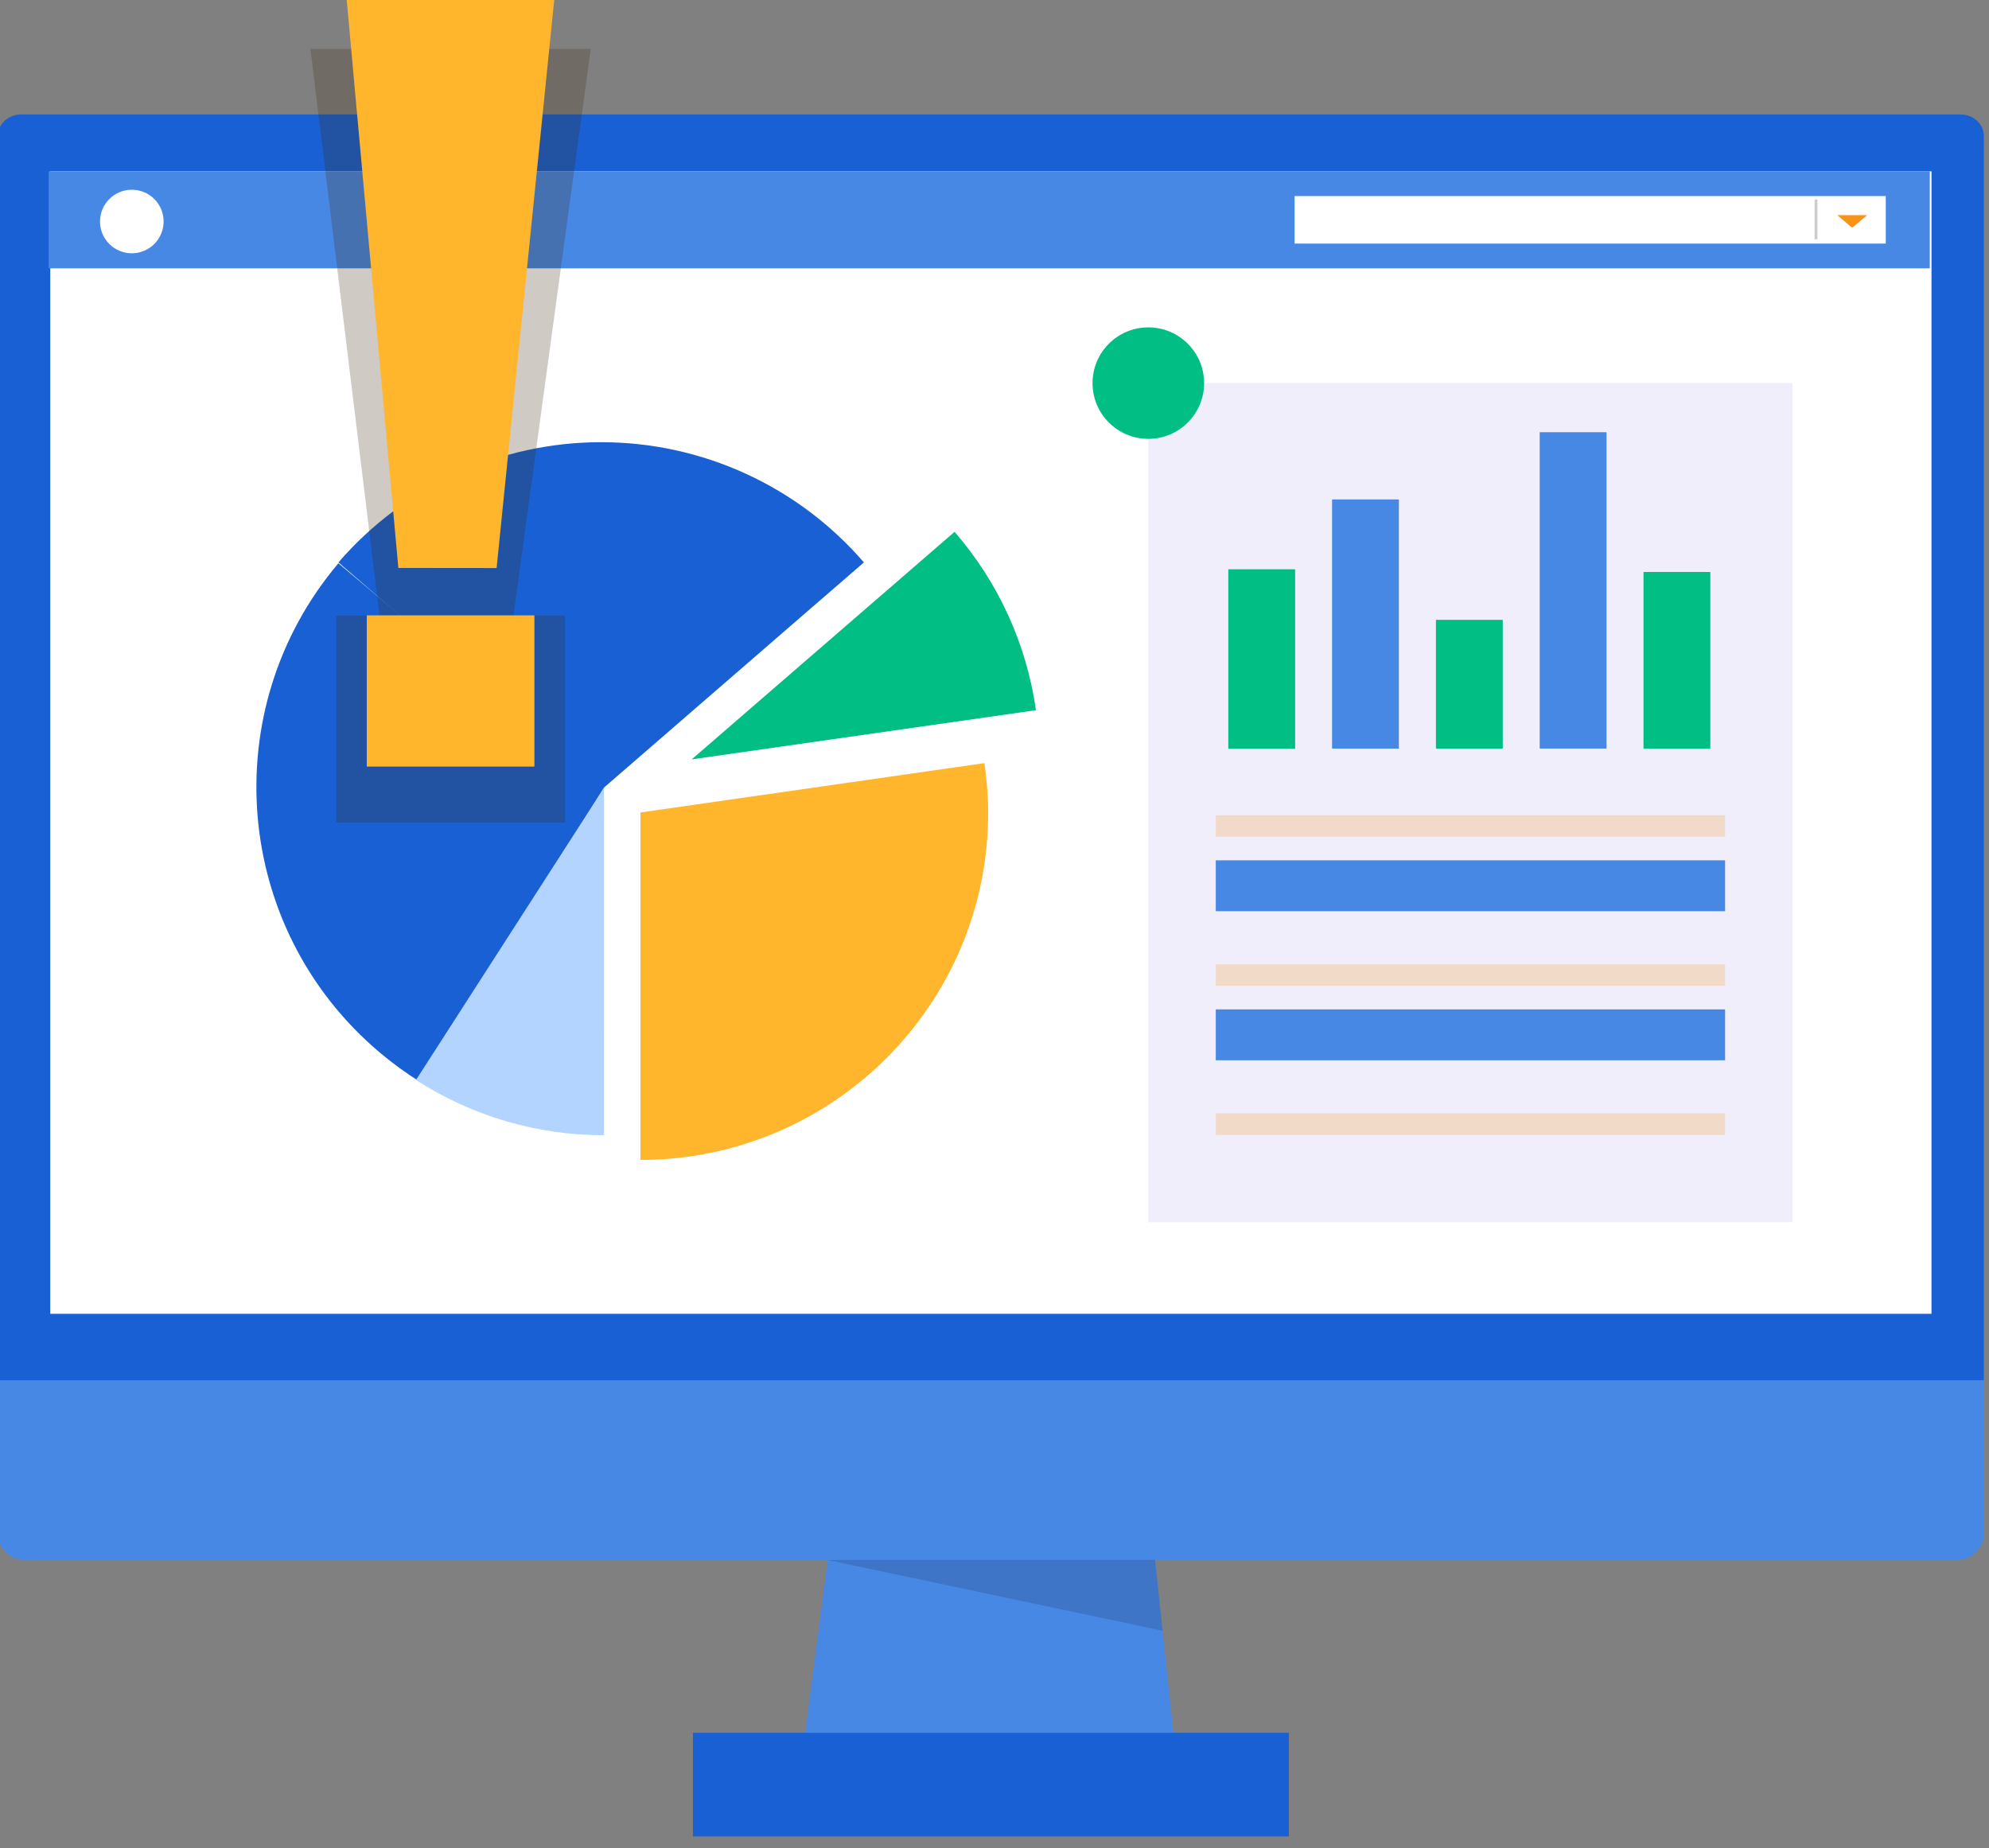 <?xml version="1.0" encoding="UTF-8" standalone="no"?>
<!DOCTYPE svg PUBLIC "-//W3C//DTD SVG 1.1//EN" "http://www.w3.org/Graphics/SVG/1.1/DTD/svg11.dtd">
<svg width="100%" height="100%" viewBox="0 0 99 92" version="1.1" xmlns="http://www.w3.org/2000/svg" xmlns:xlink="http://www.w3.org/1999/xlink" xml:space="preserve" xmlns:serif="http://www.serif.com/" style="fill-rule:evenodd;clip-rule:evenodd;stroke-linejoin:round;stroke-miterlimit:2;">
    <rect x="0" y="0" width="99" height="92" fill="#808080" stroke="none"/>
    <g transform="matrix(0.24,0,0,0.24,-612.365,-1752.62)">
        <g transform="matrix(0.358,0,0,0.266,1943.48,6375.44)">
            <g transform="matrix(-11.63,-0.174,-0.13,15.638,2854.87,4410.05)">
                <path d="M40.445,29.698L59.226,29.698L57.517,15.33L42.135,15.33L40.445,29.698Z" style="fill:rgb(72,136,229);fill-rule:nonzero;"/>
            </g>
            <g transform="matrix(11.63,0,0,15.639,1690.95,4342.23)">
                <path d="M41.851,22.994L58.103,22.301L58.556,26.527L41.851,22.994Z" style="fill-opacity:0.14;"/>
            </g>
            <g transform="matrix(11.63,0,0,15.639,1690.95,3171.62)">
                <path d="M0.538,27.106L0.538,96.518C0.538,97.25 1.131,97.844 1.863,97.844L98.136,97.844C98.868,97.844 99.462,97.25 99.462,96.518L99.462,27.106C99.459,26.405 98.891,25.836 98.19,25.834L1.81,25.834C1.107,25.834 0.538,26.404 0.538,27.106Z" style="fill:rgb(72,136,229);fill-rule:nonzero;"/>
            </g>
            <g transform="matrix(11.63,0,0,15.639,1690.95,3030.66)">
                <path d="M0.538,35.877L0.538,97.902L99.462,97.902L99.462,35.877C99.462,35.284 98.967,34.789 98.275,34.789L1.725,34.789C1.032,34.789 0.538,35.284 0.538,35.877Z" style="fill:rgb(24,96,211);fill-rule:nonzero;"/>
            </g>
            <g transform="matrix(11.63,0,0,15.639,1690.95,3023.22)">
                <rect x="3.147" y="38.104" width="93.707" height="56.96" style="fill:white;"/>
            </g>
            <g transform="matrix(11.63,0,0,15.639,1690.95,4648.21)">
                <rect x="35.16" y="12.049" width="29.683" height="5.165" style="fill:rgb(24,96,211);"/>
            </g>
            <g transform="matrix(11.63,0,0,15.639,1690.95,2208.04)">
                <rect x="3.07" y="90.227" width="93.699" height="4.836" style="fill:rgb(72,136,229);"/>
            </g>
            <g transform="matrix(11.63,0,0,15.639,1690.95,2208.03)">
                <rect x="65.129" y="91.461" width="29.447" height="2.369" style="fill:white;"/>
            </g>
            <g transform="matrix(11.63,0,0,15.639,1690.95,2210.59)">
                <path d="M92.162,92.25L93.647,92.25L92.904,92.878L92.162,92.25Z" style="fill:rgb(249,147,22);fill-rule:nonzero;"/>
            </g>
            <g transform="matrix(11.63,0,0,15.639,1690.95,2207.43)">
                <rect x="91.031" y="91.675" width="0.141" height="1.98" style="fill:rgb(204,204,204);"/>
            </g>
            <g transform="matrix(11.63,0,0,15.639,1690.95,2210.65)">
                <path d="M8.793,92.562C8.793,93.436 8.084,94.146 7.209,94.146C6.335,94.146 5.625,93.436 5.625,92.562C5.625,91.687 6.335,90.978 7.209,90.978L7.213,90.978C8.086,90.978 8.793,91.685 8.793,92.558L8.793,92.562Z" style="fill:white;fill-rule:nonzero;"/>
            </g>
            <g transform="matrix(11.63,0,0,15.639,1690.95,3116.88)">
                <rect x="57.84" y="42.67" width="32.09" height="41.838" style="fill:rgb(240,238,251);"/>
            </g>
            <g transform="matrix(-11.63,0.01,0.008,15.639,2401.82,2825.56)">
                <path d="M30.586,64.226C35.61,64.223 40.387,66.407 43.669,70.211L30.586,81.563L17.497,70.228C20.778,66.417 25.557,64.226 30.586,64.226Z" style="fill:rgb(24,96,211);fill-rule:nonzero;"/>
            </g>
            <g transform="matrix(11.63,0,0,15.639,1690.95,3148.05)">
                <path d="M17.499,49.661C11.332,56.966 12.254,67.888 19.561,74.055C19.566,74.06 19.572,74.065 19.578,74.07C20.209,74.601 20.877,75.087 21.577,75.525L30.743,60.826L17.499,49.661Z" style="fill:rgb(24,96,211);fill-rule:nonzero;"/>
            </g>
            <g transform="matrix(11.63,0,0,15.639,1690.95,3364.63)">
                <path d="M30.728,64.33C27.406,64.333 24.154,63.377 21.364,61.576L30.731,47.003L30.728,64.33Z" style="fill:rgb(179,212,255);fill-rule:nonzero;"/>
            </g>
            <g transform="matrix(11.63,0,0,15.639,1690.95,2872)">
                <path d="M52.246,74.638C51.78,71.345 50.372,68.257 48.191,65.746L35.099,77.09L52.246,74.638Z" style="fill:rgb(0,190,132);fill-rule:nonzero;"/>
            </g>
            <g transform="matrix(11.63,0,0,15.639,1690.95,3364.65)">
                <path d="M32.544,48.236L32.544,65.559C42.106,65.559 49.866,57.816 49.866,48.254L49.866,48.236C49.866,47.405 49.797,46.591 49.676,45.776L32.544,48.236Z" style="fill:rgb(255,182,45);fill-rule:nonzero;"/>
            </g>
            <g transform="matrix(11.63,0,0,15.639,1690.95,2894.94)">
                <rect x="82.509" y="66.279" width="3.328" height="8.811" style="fill:rgb(0,190,132);"/>
            </g>
            <g transform="matrix(11.63,0,0,15.639,1690.95,2932.21)">
                <rect x="72.17" y="66.283" width="3.328" height="6.42" style="fill:rgb(0,190,132);"/>
            </g>
            <g transform="matrix(11.63,0,0,15.639,1690.95,2892.85)">
                <rect x="61.827" y="66.279" width="3.328" height="8.945" style="fill:rgb(0,190,132);"/>
            </g>
            <g transform="matrix(11.63,0,0,15.639,1690.95,2838.35)">
                <rect x="66.995" y="66.282" width="3.328" height="12.424" style="fill:rgb(72,136,229);"/>
            </g>
            <g transform="matrix(11.63,0,0,15.639,1690.95,2785.9)">
                <rect x="77.338" y="66.285" width="3.328" height="15.772" style="fill:rgb(72,136,229);"/>
            </g>
            <g transform="matrix(11.63,0,0,15.639,1690.95,3153.27)">
                <rect x="61.203" y="61.889" width="25.369" height="1.074" style="fill:rgb(249,147,22);fill-opacity:0.22;"/>
            </g>
            <g transform="matrix(11.63,0,0,15.639,1690.95,3246.5)">
                <rect x="61.203" y="58.177" width="25.369" height="2.537" style="fill:rgb(72,136,229);"/>
            </g>
            <g transform="matrix(11.63,0,0,15.639,1690.95,3385.78)">
                <rect x="61.203" y="54.455" width="25.369" height="1.074" style="fill:rgb(249,147,22);fill-opacity:0.22;"/>
            </g>
            <g transform="matrix(11.63,0,0,15.639,1690.95,3479)">
                <rect x="61.203" y="50.743" width="25.369" height="2.537" style="fill:rgb(72,136,229);"/>
            </g>
            <g transform="matrix(11.63,0,0,15.639,1690.95,3618.28)">
                <rect x="61.203" y="47.022" width="25.369" height="1.074" style="fill:rgb(249,147,22);fill-opacity:0.22;"/>
            </g>
            <g transform="matrix(11.63,0,0,15.639,1690.95,3479.37)">
                <g opacity="0.25">
                    <g>
                        <g>
                            <clipPath id="_clip1">
                                <path d="M26.163,31.504L19.599,31.504L16.108,2.834L30.07,2.834L26.163,31.504Z" clip-rule="nonzero"/>
                            </clipPath>
                            <g clip-path="url(#_clip1)">
                                <g transform="matrix(1,0,0,1,0,-69.662)">
                                    <clipPath id="_clip2">
                                        <rect x="16" y="71.662" width="15" height="40" clip-rule="nonzero"/>
                                    </clipPath>
                                    <g clip-path="url(#_clip2)">
                                        <rect x="15.108" y="71.496" width="15.962" height="30.671" style="fill:rgb(63,45,16);"/>
                                    </g>
                                </g>
                            </g>
                        </g>
                        <g transform="matrix(1,0,0,1,0,-31.515)">
                            <rect x="17.391" y="62.593" width="11.396" height="10.328" style="fill:rgb(63,45,16);"/>
                        </g>
                    </g>
                </g>
            </g>
            <g transform="matrix(1.052,15.575,11.582,-1.415,897.105,3471.4)">
                <path d="M8.342,85.74L37.128,85.74L37.576,90.614L9.279,96.102L8.342,85.74Z" style="fill:rgb(255,182,45);fill-rule:nonzero;"/>
            </g>
            <g transform="matrix(11.63,0,0,15.639,1690.95,2942.73)">
                <rect x="18.914" y="65.387" width="8.349" height="7.539" style="fill:rgb(255,182,45);"/>
            </g>
            <g transform="matrix(0,-15.639,-11.63,0,3346.49,4688.79)">
                <ellipse cx="57.84" cy="84.508" rx="2.779" ry="2.779" style="fill:rgb(0,190,132);"/>
            </g>
        </g>
    </g>
</svg>
